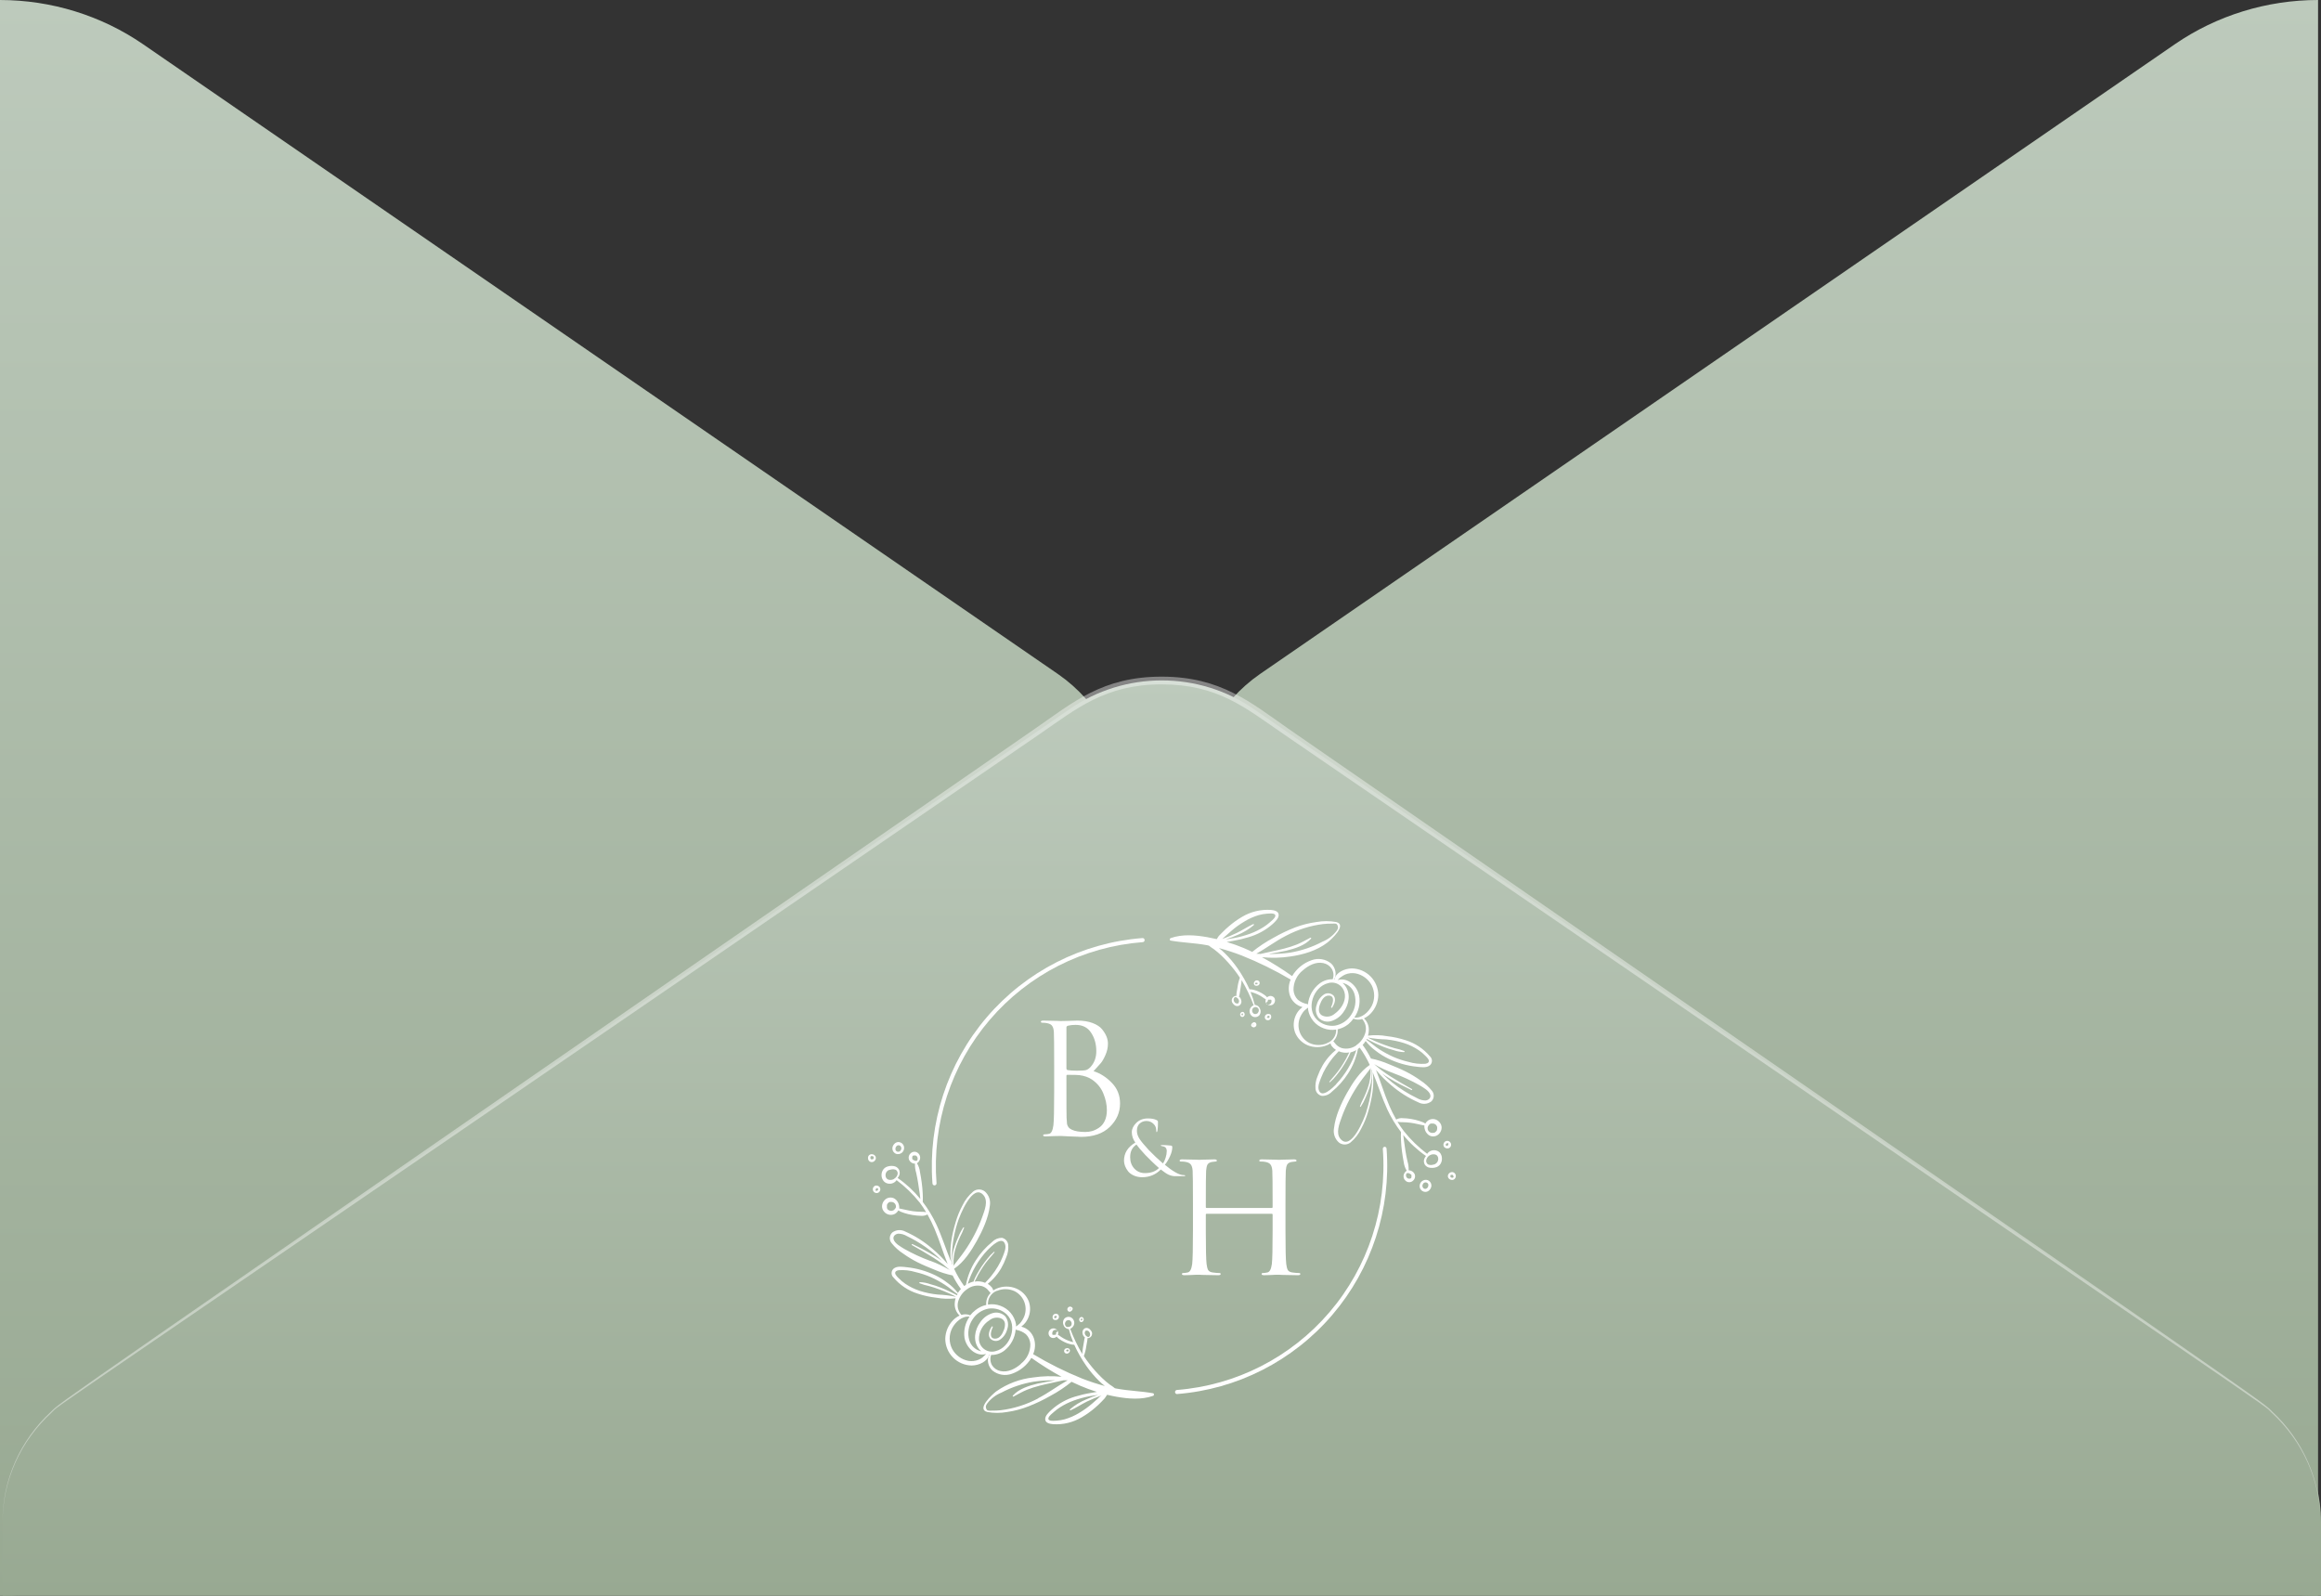 <?xml version="1.0" encoding="UTF-8"?> <svg xmlns="http://www.w3.org/2000/svg" width="256" height="176" viewBox="0 0 256 176" fill="none"><rect x="0" y="0" width="256" height="176" fill="#333333" stroke="none"/><path d="M255.675 0V176C250.017 175.999 244.5 174.294 239.896 171.122L138.977 101.653C136.73 100.095 134.899 98.044 133.637 95.669C132.374 93.294 131.715 90.663 131.715 87.994C131.715 85.325 132.374 82.695 133.637 80.32C134.899 77.945 136.73 75.894 138.977 74.336L239.896 4.867C244.504 1.703 250.019 0.002 255.675 0ZM0 0V176C5.658 175.999 11.175 174.294 15.779 171.122L116.698 101.664C118.945 100.106 120.776 98.055 122.038 95.68C123.301 93.305 123.96 90.675 123.96 88.006C123.96 85.337 123.301 82.706 122.038 80.331C120.776 77.956 118.945 75.905 116.698 74.347L15.779 4.878C11.173 1.71 5.658 0.005 0 0Z" fill="url(#paint0_linear_14054_21370)"></path><path d="M0.279 167.847C0.276 165.175 0.937 162.541 2.205 160.165C3.474 157.789 5.313 155.74 7.57 154.189L118.035 78.171C120.982 76.137 124.515 75.043 128.14 75.043C131.764 75.043 135.297 76.137 138.244 78.171L248.71 154.189C250.962 155.744 252.798 157.794 254.066 160.169C255.334 162.544 255.997 165.176 256 167.847V176H0.279V167.847Z" fill="url(#paint1_linear_14054_21370)"></path><path opacity="0.4" d="M0.279 167.848C0.27 165.58 0.739 163.335 1.656 161.247C2.573 159.16 3.921 157.274 5.616 155.703C7 154.391 1.918 157.946 114.174 80.358C118.361 77.465 121.605 74.628 128.128 74.628C134.651 74.628 137.977 77.498 142.082 80.358C254.326 157.912 249.256 154.369 250.64 155.703C252.326 157.279 253.664 159.167 254.576 161.254C255.487 163.341 255.952 165.583 255.942 167.848C255.932 165.596 255.45 163.369 254.525 161.301C253.599 159.233 252.25 157.367 250.559 155.815C249.117 154.47 257.535 160.447 141.64 81.008C137.326 78.048 134.337 75.48 128.116 75.48C121.895 75.48 118.733 78.171 114.605 81.008C-1.361 160.536 7.163 154.425 5.674 155.815C3.98 157.366 2.629 159.232 1.702 161.3C0.775 163.368 0.291 165.595 0.279 167.848Z" fill="white"></path><g clip-path="url(#clip0_14054_21370)"><path d="M98.697 127.186C98.739 127.214 98.785 127.238 98.833 127.257C98.934 127.291 99.041 127.3 99.147 127.283C99.252 127.267 99.352 127.226 99.438 127.164C99.555 127.079 99.642 126.96 99.687 126.822C99.732 126.685 99.733 126.537 99.689 126.399C99.645 126.266 99.559 126.151 99.444 126.072C99.329 125.992 99.191 125.953 99.051 125.96C98.898 125.973 98.755 126.042 98.65 126.154C98.541 126.266 98.466 126.407 98.435 126.56C98.416 126.679 98.43 126.8 98.476 126.911C98.523 127.021 98.599 127.116 98.697 127.186ZM98.761 126.686C98.766 126.61 98.791 126.538 98.833 126.474C98.875 126.411 98.933 126.361 99.001 126.327C99.049 126.311 99.1 126.307 99.149 126.315C99.199 126.322 99.246 126.341 99.288 126.37C99.357 126.426 99.402 126.507 99.415 126.595C99.429 126.683 99.409 126.774 99.359 126.848C99.334 126.9 99.295 126.945 99.246 126.976C99.198 127.008 99.142 127.027 99.084 127.029C99.026 127.032 98.968 127.019 98.917 126.991C98.866 126.964 98.823 126.923 98.793 126.873C98.77 126.825 98.763 126.771 98.772 126.718L98.761 126.686Z" fill="white"></path><path d="M96.562 130.764C96.503 130.783 96.448 130.815 96.403 130.857C96.358 130.9 96.322 130.952 96.299 131.01C96.276 131.068 96.267 131.13 96.271 131.193C96.275 131.255 96.293 131.315 96.323 131.37C96.354 131.424 96.396 131.471 96.447 131.507C96.497 131.543 96.555 131.568 96.617 131.578C96.678 131.589 96.741 131.586 96.801 131.57C96.861 131.553 96.916 131.523 96.963 131.482C97.034 131.417 97.081 131.33 97.095 131.235C97.11 131.139 97.093 131.042 97.046 130.958C96.993 130.881 96.919 130.821 96.833 130.787C96.747 130.752 96.653 130.744 96.562 130.764ZM96.845 131.235C96.822 131.269 96.791 131.298 96.754 131.316C96.716 131.335 96.675 131.344 96.634 131.342C96.48 131.306 96.634 130.94 96.813 131.073C96.826 131.081 96.837 131.093 96.844 131.106C96.852 131.12 96.857 131.135 96.859 131.15C96.86 131.166 96.858 131.181 96.852 131.196C96.847 131.211 96.838 131.224 96.827 131.235H96.845Z" fill="white"></path><path d="M96.565 127.897C96.592 127.841 96.606 127.779 96.606 127.717C96.606 127.655 96.592 127.594 96.565 127.538C96.534 127.483 96.492 127.435 96.442 127.397C96.392 127.359 96.336 127.331 96.275 127.315C96.182 127.284 96.081 127.286 95.99 127.323C95.899 127.359 95.824 127.426 95.777 127.512C95.73 127.619 95.721 127.738 95.752 127.85C95.78 127.961 95.851 128.057 95.949 128.116C96.003 128.146 96.064 128.164 96.126 128.169C96.187 128.173 96.249 128.164 96.307 128.141C96.42 128.093 96.511 128.007 96.565 127.897ZM96.282 127.861H96.254H96.221H96.157H96.121H96.092L96.057 127.839L96.031 127.814C96.02 127.798 96.01 127.779 96.003 127.76V127.739C96.004 127.726 96.004 127.712 96.003 127.699C96.001 127.683 96.001 127.666 96.003 127.649V127.627C96.003 127.455 96.293 127.477 96.361 127.592V127.617V127.645C96.361 127.645 96.361 127.645 96.361 127.667V127.71V127.746C96.362 127.754 96.362 127.763 96.361 127.771C96.351 127.786 96.339 127.799 96.325 127.811L96.282 127.861Z" fill="white"></path><path d="M127.178 153.664C125.859 153.43 124.513 153.401 123.194 153.157C123.119 153.157 123.044 153.125 122.969 153.11C122.8 152.959 122.61 152.848 122.41 152.712C122.115 152.49 121.834 152.25 121.568 151.993C121.051 151.496 120.572 150.96 120.135 150.391C119.924 150.125 119.73 149.848 119.548 149.564C119.676 149.216 119.765 148.855 119.813 148.487C119.849 148.289 119.884 148.095 119.917 147.901C119.937 147.799 119.947 147.696 119.945 147.592C120.046 147.593 120.145 147.564 120.23 147.508C120.314 147.452 120.379 147.373 120.418 147.279C120.457 147.185 120.466 147.082 120.446 146.983C120.425 146.884 120.376 146.793 120.304 146.723C120.242 146.632 120.158 146.559 120.06 146.511C119.949 146.456 119.82 146.445 119.702 146.482C119.588 146.529 119.495 146.617 119.441 146.728C119.387 146.839 119.375 146.966 119.408 147.085C119.428 147.223 119.494 147.349 119.594 147.445C119.615 147.465 119.638 147.483 119.662 147.499C119.618 147.614 119.591 147.735 119.58 147.858L119.483 148.422C119.451 148.616 119.415 148.806 119.397 149C119.397 149.112 119.372 149.216 119.365 149.324C118.842 148.443 118.398 147.517 118.04 146.557C118.088 146.54 118.134 146.516 118.176 146.485C118.23 146.444 118.281 146.397 118.326 146.345C118.414 146.244 118.47 146.119 118.487 145.986C118.503 145.856 118.482 145.725 118.425 145.607C118.369 145.489 118.28 145.39 118.169 145.321C118.046 145.251 117.903 145.225 117.764 145.245C117.624 145.266 117.496 145.334 117.399 145.436C117.302 145.558 117.249 145.708 117.248 145.864C117.247 145.931 117.256 145.998 117.277 146.062C117.298 146.128 117.323 146.192 117.352 146.256C117.42 146.372 117.521 146.466 117.642 146.525C117.703 146.554 117.766 146.576 117.832 146.59C117.852 146.593 117.873 146.593 117.893 146.59C118.014 147.08 118.174 147.561 118.369 148.027C118.28 148.002 118.187 147.984 118.104 147.955C117.912 147.894 117.724 147.821 117.542 147.736C117.368 147.652 117.2 147.556 117.04 147.448C116.922 147.366 116.815 147.279 116.682 147.211C116.701 147.164 116.713 147.114 116.718 147.064C116.727 146.987 116.714 146.908 116.682 146.838C116.653 146.769 116.611 146.708 116.557 146.657C116.503 146.606 116.44 146.567 116.37 146.542C116.301 146.517 116.227 146.506 116.153 146.511C116.079 146.516 116.007 146.536 115.942 146.57C115.876 146.604 115.818 146.651 115.771 146.708C115.725 146.766 115.69 146.832 115.67 146.903C115.651 146.975 115.645 147.049 115.656 147.123C115.666 147.196 115.691 147.267 115.729 147.33C115.767 147.39 115.816 147.442 115.875 147.482C115.933 147.522 115.999 147.55 116.069 147.564C116.138 147.577 116.21 147.576 116.279 147.56C116.348 147.545 116.414 147.515 116.471 147.473C116.496 147.457 116.52 147.437 116.542 147.416C116.63 147.523 116.732 147.616 116.847 147.693C117.026 147.819 117.215 147.929 117.413 148.023C117.608 148.119 117.812 148.193 118.022 148.246C118.173 148.292 118.33 148.315 118.487 148.314C118.855 149.128 119.297 149.905 119.809 150.635C120.233 151.243 120.713 151.809 121.242 152.327C121.439 152.517 121.646 152.697 121.862 152.866C121.012 152.638 120.174 152.363 119.354 152.043C117.487 151.289 115.681 150.389 113.953 149.352C114.185 148.82 114.222 148.221 114.056 147.664C113.959 147.335 113.777 147.038 113.53 146.802C113.282 146.565 112.977 146.398 112.645 146.317L112.724 146.252C112.988 146.044 113.203 145.779 113.351 145.476C113.504 145.172 113.593 144.84 113.612 144.5C113.631 144.16 113.58 143.819 113.462 143.5C113.205 142.874 112.712 142.376 112.09 142.113C111.749 141.971 111.384 141.898 111.015 141.898C110.646 141.898 110.281 141.971 109.941 142.113C109.806 142.17 109.676 142.24 109.554 142.322C109.525 142.208 109.477 142.101 109.411 142.005C109.279 141.844 109.123 141.704 108.948 141.592L109.056 141.502C109.246 141.347 109.426 141.179 109.593 140.999C109.901 140.671 110.173 140.309 110.403 139.922C110.631 139.527 110.824 139.114 110.979 138.686C111.174 138.242 111.25 137.756 111.202 137.274C111.179 137.091 111.099 136.92 110.975 136.785C110.85 136.65 110.686 136.557 110.507 136.519C110.306 136.519 110.107 136.559 109.923 136.637C109.738 136.716 109.571 136.831 109.432 136.976C108.731 137.544 108.126 138.222 107.641 138.984C107.1 139.808 106.728 140.731 106.545 141.7C106.477 141.743 106.412 141.79 106.348 141.84C105.916 141.243 105.545 140.606 105.237 139.936C106.312 139.217 107.125 137.964 107.745 136.853C108.365 135.743 109.027 134.31 109.178 132.981C109.228 132.695 109.205 132.402 109.11 132.129C109.015 131.855 108.852 131.61 108.637 131.418C108.453 131.269 108.223 131.187 107.987 131.187C107.75 131.187 107.521 131.269 107.337 131.418C106.839 131.838 106.438 132.36 106.158 132.948C105.843 133.533 105.591 134.15 105.406 134.788C105.001 136.149 104.671 137.734 104.901 139.167C104.342 137.816 103.905 136.404 103.292 135.075C102.881 134.183 102.372 133.339 101.774 132.56C101.793 132.261 101.793 131.961 101.774 131.662C101.756 131.256 101.72 130.854 101.666 130.451C101.612 130.049 101.551 129.672 101.476 129.287C101.44 128.936 101.325 128.597 101.14 128.296C101.303 128.193 101.421 128.033 101.473 127.847C101.505 127.713 101.496 127.572 101.446 127.443C101.396 127.315 101.308 127.205 101.193 127.128C101.079 127.052 100.941 127.018 100.804 127.031C100.668 127.044 100.539 127.104 100.441 127.2C100.337 127.291 100.266 127.414 100.237 127.549C100.209 127.684 100.225 127.825 100.283 127.951C100.339 128.061 100.423 128.156 100.526 128.224C100.629 128.293 100.748 128.333 100.871 128.342H100.921C100.906 128.685 100.951 129.028 101.054 129.356C101.136 129.715 101.208 130.106 101.268 130.487C101.329 130.868 101.394 131.27 101.444 131.666C101.469 131.856 101.491 132.046 101.512 132.237C100.79 131.349 99.946 130.568 99.005 129.92C99.092 129.822 99.159 129.709 99.202 129.585C99.234 129.483 99.245 129.375 99.233 129.267C99.222 129.16 99.188 129.057 99.134 128.964C99.07 128.864 98.984 128.781 98.884 128.718C98.784 128.656 98.671 128.617 98.553 128.605C98.305 128.568 98.051 128.595 97.815 128.684C97.607 128.766 97.437 128.924 97.339 129.126C97.25 129.308 97.214 129.513 97.235 129.715C97.257 129.926 97.343 130.126 97.482 130.286C97.631 130.443 97.833 130.539 98.048 130.555C98.265 130.577 98.482 130.519 98.661 130.394C98.752 130.332 98.83 130.253 98.89 130.16C99.845 130.877 100.706 131.712 101.451 132.646C101.702 132.983 101.936 133.334 102.15 133.695C101.964 133.656 101.774 133.64 101.584 133.649C101.294 133.649 101.003 133.62 100.717 133.588C100.19 133.523 99.685 133.369 99.169 133.279C99.209 133.279 99.169 133.02 99.169 132.991C99.148 132.84 99.096 132.694 99.017 132.562C98.939 132.431 98.834 132.317 98.711 132.226C98.528 132.104 98.307 132.055 98.091 132.087C97.874 132.118 97.676 132.229 97.536 132.399C97.382 132.574 97.293 132.797 97.285 133.031C97.283 133.26 97.367 133.481 97.522 133.649C97.664 133.815 97.858 133.928 98.072 133.971C98.287 134.013 98.509 133.982 98.704 133.882C98.862 133.791 98.992 133.658 99.08 133.498C99.166 133.555 99.257 133.605 99.352 133.645C99.485 133.695 99.617 133.746 99.75 133.789C100.046 133.884 100.349 133.956 100.656 134.004C100.952 134.055 101.251 134.084 101.551 134.091C101.809 134.122 102.07 134.07 102.297 133.943C102.585 134.451 102.843 134.975 103.07 135.513C103.618 136.796 104.012 138.132 104.525 139.415C104.016 138.799 103.451 138.233 102.837 137.723C101.942 136.947 100.937 136.31 99.854 135.833C99.63 135.712 99.377 135.656 99.123 135.673C98.87 135.691 98.626 135.78 98.421 135.93C98.258 136.079 98.159 136.285 98.145 136.506C98.131 136.726 98.203 136.944 98.346 137.112C98.705 137.562 99.134 137.95 99.617 138.262C100.12 138.622 100.651 138.943 101.204 139.221C101.806 139.526 102.436 139.778 103.06 140.033C103.707 140.313 104.382 140.528 105.073 140.672C105.33 141.187 105.63 141.68 105.968 142.145C105.968 142.145 105.968 142.145 105.99 142.163C105.862 142.298 105.748 142.445 105.649 142.602C105.339 142.189 104.968 141.826 104.55 141.524C104.113 141.183 103.641 140.889 103.142 140.647C102.158 140.175 101.1 139.876 100.015 139.764C99.563 139.717 98.94 139.602 98.557 139.925C98.489 139.987 98.434 140.063 98.396 140.147C98.359 140.232 98.34 140.323 98.34 140.416C98.34 140.508 98.359 140.599 98.396 140.684C98.434 140.768 98.489 140.844 98.557 140.906C99.257 141.737 100.179 142.35 101.215 142.674C101.883 142.898 102.574 143.05 103.274 143.126C103.975 143.257 104.691 143.279 105.399 143.191C105.34 143.381 105.307 143.578 105.302 143.777C105.291 144.023 105.334 144.268 105.427 144.496C105.521 144.723 105.663 144.928 105.843 145.095C105.576 145.22 105.333 145.391 105.126 145.602C104.588 146.151 104.278 146.886 104.26 147.657C104.265 148.431 104.572 149.173 105.116 149.724C105.659 150.274 106.396 150.59 107.168 150.603C107.592 150.6 108.009 150.49 108.379 150.283C108.548 150.189 108.7 150.067 108.83 149.924C108.959 149.774 109.048 149.593 109.088 149.399H109.149C108.766 149.92 109.016 150.761 109.461 151.156C109.758 151.396 110.112 151.555 110.488 151.618C110.865 151.681 111.251 151.646 111.61 151.515C112.51 151.203 113.271 150.582 113.759 149.762C114.826 150.522 115.937 151.218 117.087 151.846C116.049 151.741 115.002 151.766 113.97 151.921C112.498 152.08 111.089 152.61 109.876 153.462C109.489 153.757 107.645 155.42 108.898 155.733C109.62 155.862 110.358 155.862 111.08 155.733C111.895 155.616 112.693 155.404 113.458 155.101C114.289 154.778 115.093 154.392 115.865 153.947C116.689 153.508 117.467 152.989 118.19 152.399C118.509 152.554 118.828 152.701 119.154 152.841C119.751 153.096 120.361 153.32 120.981 153.513L120.322 153.628C119.739 153.721 119.163 153.855 118.599 154.027C117.622 154.316 116.723 154.821 115.966 155.503C115.701 155.747 115.249 156.143 115.285 156.556C115.321 156.969 115.819 157.041 116.152 157.077C117.255 157.147 118.353 156.883 119.304 156.319C119.839 156.009 120.343 155.648 120.809 155.241C121.042 155.04 121.267 154.835 121.479 154.612C121.597 154.49 121.722 154.364 121.837 154.235C121.951 154.106 122.012 153.965 122.109 153.833C122.467 153.915 122.793 153.987 123.137 154.048C124.473 154.282 125.888 154.407 127.192 153.947C127.296 153.912 127.328 153.703 127.178 153.664ZM119.702 146.838V146.812L119.748 146.769L119.784 146.751H119.806H119.845H119.917C119.984 146.764 120.046 146.795 120.096 146.841C120.182 146.932 120.231 147.05 120.236 147.175C120.236 147.283 120.178 147.448 120.049 147.463C120.013 147.463 119.977 147.455 119.945 147.438C119.855 147.394 119.776 147.328 119.716 147.247C119.655 147.159 119.63 147.051 119.644 146.945C119.654 146.905 119.674 146.868 119.702 146.838ZM117.8 146.363H117.757C117.708 146.361 117.66 146.347 117.618 146.321C117.576 146.295 117.541 146.259 117.517 146.216C117.491 146.177 117.474 146.133 117.467 146.087C117.458 146.038 117.458 145.988 117.467 145.939C117.484 145.847 117.529 145.762 117.596 145.695C117.611 145.677 117.628 145.661 117.646 145.645C117.646 145.645 117.678 145.62 117.646 145.645H117.674C117.729 145.613 117.791 145.597 117.853 145.597C117.916 145.597 117.978 145.613 118.033 145.645C118.115 145.706 118.173 145.795 118.195 145.895C118.217 145.995 118.203 146.1 118.154 146.191C118.113 146.244 118.059 146.287 117.997 146.314C117.935 146.341 117.867 146.352 117.8 146.345V146.363ZM116.482 146.996C116.483 147.021 116.483 147.046 116.482 147.071V147.093C116.481 147.102 116.481 147.112 116.482 147.121V147.143V147.161L116.431 147.208H116.403H116.37L116.302 147.226H116.209H116.177H116.156H116.134H116.113L116.087 147.2L116.062 147.15C116.061 147.143 116.061 147.136 116.062 147.129V147.093C116.06 147.071 116.06 147.049 116.062 147.028C116.063 146.986 116.07 146.945 116.084 146.906C116.098 146.867 116.117 146.831 116.141 146.798C116.194 146.733 116.267 146.689 116.349 146.672C116.431 146.656 116.516 146.669 116.589 146.708C116.611 146.724 116.629 146.743 116.643 146.766C116.646 146.786 116.646 146.807 116.643 146.827C116.605 146.892 116.549 146.944 116.482 146.978V146.996ZM100.771 127.954C100.717 127.933 100.671 127.897 100.638 127.85L100.617 127.818C100.617 127.809 100.617 127.801 100.617 127.793C100.617 127.793 100.617 127.768 100.617 127.75V127.678C100.619 127.661 100.619 127.644 100.617 127.627V127.581C100.627 127.561 100.639 127.542 100.652 127.523C100.651 127.516 100.651 127.509 100.652 127.502L100.681 127.473H100.699L100.76 127.437H100.778H100.839H100.921H100.985C101.038 127.458 101.085 127.491 101.122 127.533C101.16 127.576 101.186 127.627 101.2 127.681C101.22 127.752 101.22 127.826 101.2 127.897C101.191 127.947 101.163 127.992 101.122 128.023C101.061 128.037 100.998 128.037 100.937 128.024C100.876 128.01 100.819 127.983 100.771 127.944V127.954ZM98.621 130.02L98.55 130.06C98.398 130.131 98.228 130.154 98.062 130.124C97.518 130.013 97.561 129.215 98.045 129.047C98.129 129.016 98.217 128.995 98.306 128.982C98.479 128.942 98.66 128.96 98.822 129.032C98.907 129.094 98.969 129.182 98.997 129.283C99.026 129.384 99.019 129.492 98.98 129.589C98.913 129.767 98.786 129.915 98.621 130.009V130.02ZM98.815 133.167C98.767 133.279 98.692 133.377 98.596 133.451L98.507 133.505H98.471L98.414 133.545H98.242H98.206L98.095 133.509L98.045 133.48L97.995 133.448H97.969L97.894 133.376V133.354L97.876 133.329C97.857 133.299 97.841 133.268 97.826 133.236C97.826 133.236 97.826 133.193 97.826 133.171C97.824 133.158 97.824 133.145 97.826 133.131C97.824 133.12 97.824 133.107 97.826 133.096C97.824 133.067 97.824 133.038 97.826 133.009C97.827 132.999 97.827 132.988 97.826 132.977C97.826 132.955 97.826 132.937 97.826 132.919C97.826 132.902 97.826 132.887 97.844 132.873V132.84C97.864 132.803 97.886 132.767 97.912 132.733L97.951 132.69L97.995 132.646L98.023 132.625L98.116 132.567H98.148H98.195H98.234H98.274C98.341 132.558 98.41 132.566 98.475 132.589C98.589 132.627 98.687 132.706 98.749 132.81C98.811 132.914 98.835 133.037 98.815 133.157V133.167ZM102.594 139.063C101.615 138.702 100.666 138.264 99.757 137.752C99.356 137.507 98.682 137.148 98.557 136.674C98.475 136.315 98.782 136.088 99.098 136.063C99.43 136.071 99.755 136.165 100.04 136.336C101.463 137.018 102.763 137.935 103.883 139.049C103.633 138.873 103.382 138.689 103.12 138.538C102.319 138.056 101.494 137.615 100.649 137.216C100.581 137.184 100.52 137.285 100.588 137.324C101.376 137.77 102.164 138.219 102.934 138.7C103.292 138.934 103.668 139.182 104.009 139.444C104.267 139.638 104.503 139.871 104.757 140.073C104.07 139.666 103.345 139.324 102.594 139.052V139.063ZM105.101 139.627C105.137 139.627 105.177 139.627 105.173 139.573C105.129 138.841 105.235 138.107 105.485 137.418C105.609 137.063 105.751 136.715 105.911 136.376C106.076 136.066 106.218 135.746 106.337 135.416C106.359 135.359 106.28 135.337 106.248 135.38C106.033 135.698 105.854 136.037 105.714 136.394C105.554 136.736 105.414 137.088 105.295 137.446C105.064 138.109 104.981 138.814 105.051 139.512C105.032 139.472 105.016 139.431 105.001 139.39C104.933 137.857 105.138 136.324 105.606 134.863C105.846 134.073 107.286 130.437 108.472 131.813C109.034 132.46 108.594 133.509 108.347 134.206C108.1 134.894 107.806 135.564 107.465 136.21C107.133 136.846 106.76 137.459 106.348 138.046C105.961 138.607 105.51 139.124 105.116 139.67L105.101 139.627ZM109.969 142.372C110.277 142.241 110.608 142.177 110.942 142.184C111.276 142.19 111.605 142.266 111.907 142.408C112.394 142.652 112.774 143.068 112.972 143.577C113.17 144.085 113.174 144.649 112.982 145.16C112.866 145.444 112.707 145.709 112.509 145.943C112.371 146.075 112.223 146.195 112.065 146.302C112.065 146.22 112.065 146.141 112.065 146.062C111.984 145.598 111.781 145.164 111.477 144.805C111.174 144.446 110.781 144.174 110.338 144.017C109.902 143.851 109.43 143.805 108.97 143.884C108.95 143.558 109.035 143.233 109.213 142.959C109.391 142.684 109.652 142.475 109.959 142.361L109.969 142.372ZM108.941 137.856C109.299 137.497 110.589 136.192 110.872 137.285C110.983 137.705 110.739 138.222 110.593 138.614C110.45 138.973 110.279 139.32 110.08 139.652C109.859 140.029 109.61 140.39 109.335 140.73C109.199 140.902 109.052 141.064 108.902 141.222C108.819 141.312 108.73 141.391 108.658 141.484C108.293 141.327 107.89 141.279 107.498 141.348C107.63 141.104 107.741 140.849 107.877 140.604C108.042 140.302 108.236 140.008 108.418 139.72C108.601 139.433 108.823 139.153 109.045 138.883C109.267 138.614 109.489 138.391 109.69 138.129C109.722 138.082 109.658 138.046 109.618 138.075C109.354 138.301 109.114 138.554 108.902 138.829C108.687 139.095 108.483 139.368 108.289 139.652C108.096 139.936 107.931 140.234 107.748 140.54C107.598 140.801 107.471 141.075 107.369 141.359C107.35 141.36 107.33 141.36 107.311 141.359C107.112 141.415 106.919 141.495 106.738 141.596C107.183 140.199 107.936 138.92 108.941 137.856ZM105.553 142.857C105.467 142.803 105.374 142.76 105.288 142.713C105.105 142.62 104.929 142.526 104.736 142.437C104.403 142.275 104.062 142.128 103.719 141.995C103.375 141.862 103.002 141.732 102.619 141.635C102.248 141.499 101.857 141.424 101.462 141.413C101.401 141.413 101.369 141.502 101.43 141.531C101.771 141.666 102.123 141.771 102.483 141.844C102.841 141.944 103.221 142.063 103.586 142.203C103.951 142.343 104.342 142.49 104.711 142.656C104.872 142.731 105.037 142.807 105.198 142.889C105.284 142.929 105.366 142.979 105.452 143.026C104.786 142.887 104.109 142.804 103.428 142.778C102.752 142.712 102.085 142.575 101.437 142.368C100.873 142.182 100.338 141.919 99.846 141.585C99.576 141.4 99.325 141.188 99.098 140.953C98.976 140.841 98.87 140.713 98.782 140.572C98.632 140.277 98.861 140.134 99.116 140.094C99.743 140.047 100.373 140.117 100.975 140.299C101.557 140.433 102.125 140.621 102.673 140.859C103.198 141.094 103.705 141.369 104.188 141.682C104.693 142.002 105.13 142.401 105.621 142.738C105.596 142.77 105.573 142.804 105.553 142.839V142.857ZM105.678 144.377C105.608 144.109 105.608 143.828 105.678 143.561C105.841 142.99 106.201 142.495 106.695 142.167C106.92 142.001 107.178 141.886 107.451 141.829C107.725 141.773 108.007 141.777 108.279 141.84C108.514 141.906 108.729 142.03 108.905 142.199C108.999 142.293 109.07 142.401 109.16 142.494L109.256 142.613C109.086 142.782 108.954 142.988 108.872 143.215C108.79 143.441 108.758 143.684 108.78 143.924C108.344 144.021 107.935 144.218 107.587 144.499C107.372 144.663 107.179 144.854 107.011 145.066C106.704 144.933 106.36 144.919 106.043 145.027C105.875 144.833 105.751 144.605 105.678 144.359V144.377ZM108.418 149.676C108.273 149.797 108.11 149.895 107.935 149.967C107.578 150.114 107.187 150.157 106.806 150.093C106.428 150.019 106.07 149.862 105.76 149.632C105.45 149.402 105.196 149.105 105.015 148.763C104.838 148.413 104.745 148.026 104.745 147.633C104.745 147.241 104.838 146.853 105.015 146.503C105.374 145.814 106.122 145.113 106.942 145.217C106.463 145.896 106.263 146.733 106.384 147.556C106.574 148.634 107.616 149.669 108.766 149.331C108.658 149.448 108.542 149.558 108.418 149.658V149.676ZM107.974 147.772C107.96 147.342 108.06 146.916 108.263 146.538C108.467 146.159 108.766 145.841 109.131 145.616C109.305 145.472 109.514 145.377 109.737 145.34C109.959 145.303 110.188 145.325 110.399 145.404C110.511 145.444 110.611 145.514 110.688 145.605C110.765 145.697 110.816 145.807 110.836 145.925C110.865 146.186 110.825 146.449 110.722 146.69C110.568 147.1 110.285 147.632 109.787 147.642C109.038 147.66 109.303 146.794 109.496 146.388C109.506 146.373 109.508 146.354 109.503 146.337C109.499 146.319 109.487 146.304 109.471 146.295C109.456 146.286 109.437 146.284 109.42 146.288C109.402 146.293 109.387 146.304 109.378 146.32C109.156 146.679 108.916 147.208 109.203 147.606C109.328 147.752 109.5 147.85 109.69 147.883C109.879 147.917 110.074 147.884 110.242 147.79C110.666 147.521 110.97 147.099 111.091 146.611C111.18 146.373 111.207 146.116 111.169 145.864C111.13 145.612 111.028 145.375 110.872 145.174C110.698 145 110.481 144.875 110.243 144.812C110.005 144.749 109.755 144.75 109.518 144.815C108.954 144.975 108.463 145.328 108.132 145.814C107.494 146.672 107.283 147.879 107.974 148.774C108.051 148.872 108.139 148.961 108.236 149.04C107.924 148.974 107.636 148.825 107.403 148.609C107.169 148.393 106.997 148.117 106.907 147.811C106.798 147.428 106.773 147.025 106.835 146.631C106.897 146.237 107.043 145.861 107.265 145.53C107.463 145.215 107.725 144.945 108.033 144.737C108.342 144.53 108.69 144.39 109.056 144.326C109.413 144.278 109.776 144.31 110.119 144.421C110.461 144.532 110.775 144.718 111.037 144.966C112.294 146.184 111.463 148.612 109.819 149.015C109.614 149.077 109.398 149.093 109.186 149.06C108.974 149.028 108.772 148.948 108.595 148.827C108.418 148.706 108.271 148.547 108.163 148.361C108.056 148.175 107.991 147.968 107.974 147.754V147.772ZM112.609 150.423C112.008 150.955 111.176 151.397 110.356 151.217C110.166 151.18 109.984 151.105 109.824 150.995C109.663 150.886 109.526 150.745 109.421 150.581C109.322 150.41 109.261 150.219 109.243 150.021C109.226 149.824 109.253 149.625 109.321 149.439C109.836 149.449 110.34 149.287 110.754 148.979C111.115 148.699 111.414 148.348 111.633 147.946C111.852 147.545 111.985 147.103 112.025 146.647H112.061C112.074 146.661 112.09 146.671 112.108 146.676C112.491 146.743 112.851 146.908 113.154 147.154C113.446 147.439 113.621 147.823 113.645 148.232C113.652 148.65 113.562 149.064 113.383 149.441C113.203 149.818 112.938 150.148 112.609 150.405V150.423ZM114.501 154.235C113.221 154.914 111.829 155.355 110.392 155.535C110.067 155.572 109.741 155.588 109.414 155.582C109.242 155.605 109.066 155.593 108.898 155.546C108.835 155.485 108.788 155.41 108.761 155.327C108.735 155.243 108.729 155.155 108.744 155.068C108.776 154.969 108.824 154.875 108.888 154.792C109.292 154.256 109.834 153.841 110.456 153.592C111.57 153.003 112.771 152.596 114.013 152.388C114.801 152.273 115.596 152.224 116.392 152.241C115.736 152.352 115.085 152.46 114.44 152.6C113.487 152.83 112.387 153.168 111.714 153.926C111.703 153.937 111.697 153.952 111.696 153.967C111.696 153.983 111.7 153.998 111.71 154.01C111.719 154.022 111.733 154.031 111.748 154.034C111.763 154.037 111.779 154.034 111.793 154.027C112.28 153.779 112.749 153.491 113.258 153.286C113.717 153.102 114.189 152.95 114.669 152.83C115.536 152.604 116.417 152.449 117.287 152.237H117.757C116.643 152.859 115.633 153.638 114.501 154.217V154.235ZM121.174 154.177L120.483 154.785C120.038 155.173 119.558 155.519 119.05 155.819C118.544 156.131 117.998 156.373 117.427 156.538C117.153 156.611 116.872 156.659 116.589 156.682C116.381 156.682 115.514 156.829 115.647 156.376C115.719 156.139 116.084 155.866 116.263 155.708C116.467 155.53 116.684 155.366 116.911 155.219C117.384 154.918 117.887 154.669 118.412 154.476C118.978 154.272 119.557 154.112 120.146 153.994C120.461 153.933 120.798 153.897 121.127 153.847C120.678 153.981 120.237 154.145 119.809 154.339C119.157 154.604 118.552 154.975 118.018 155.435C117.957 155.492 118.018 155.571 118.097 155.539C118.724 155.255 119.297 154.864 119.917 154.565C120.433 154.321 120.963 154.102 121.5 153.904C121.385 153.958 121.282 154.066 121.174 154.159V154.177Z" fill="white"></path><path d="M117.964 149.115C118.001 149.06 118.016 148.994 118.008 148.928C118.001 148.862 117.97 148.801 117.921 148.756C117.899 148.737 117.874 148.721 117.846 148.709C117.766 148.677 117.676 148.677 117.595 148.709C117.526 148.725 117.464 148.764 117.422 148.822C117.38 148.879 117.36 148.95 117.365 149.021C117.371 149.092 117.402 149.158 117.453 149.208C117.504 149.258 117.571 149.287 117.642 149.291C117.707 149.294 117.771 149.279 117.827 149.248C117.884 149.217 117.932 149.171 117.964 149.115ZM117.853 148.885C117.866 148.92 117.866 148.958 117.853 148.993V149.015L117.821 149.047H117.796H117.753H117.696H117.671C117.431 148.954 117.803 148.756 117.853 148.885Z" fill="white"></path><path d="M116.152 145.063C116.113 145.125 116.093 145.197 116.093 145.271C116.093 145.345 116.113 145.417 116.152 145.48C116.182 145.519 116.221 145.55 116.267 145.569H116.306C116.389 145.596 116.478 145.596 116.56 145.569C116.638 145.542 116.704 145.489 116.747 145.418C116.787 145.357 116.806 145.284 116.8 145.21C116.798 145.13 116.766 145.053 116.711 144.994C116.664 144.946 116.602 144.913 116.535 144.901C116.463 144.885 116.387 144.891 116.318 144.92C116.249 144.949 116.191 144.999 116.152 145.063ZM116.542 145.142C116.578 145.16 116.564 145.26 116.542 145.289C116.507 145.334 116.458 145.367 116.403 145.383C116.39 145.387 116.377 145.389 116.363 145.387C116.35 145.386 116.337 145.382 116.325 145.376C116.313 145.37 116.303 145.361 116.295 145.35C116.287 145.34 116.281 145.327 116.277 145.314C116.271 145.288 116.271 145.261 116.276 145.235C116.282 145.209 116.293 145.184 116.31 145.163L116.331 145.142H116.363C116.375 145.14 116.387 145.14 116.399 145.142H116.431H116.542Z" fill="white"></path><path d="M119.19 145.275C119.121 145.308 119.069 145.367 119.043 145.439C119.018 145.511 119.021 145.59 119.053 145.659C119.063 145.69 119.079 145.719 119.101 145.744C119.123 145.768 119.15 145.787 119.18 145.8C119.21 145.813 119.243 145.818 119.275 145.817C119.308 145.816 119.34 145.807 119.369 145.792C119.418 145.767 119.46 145.728 119.489 145.681C119.518 145.633 119.533 145.578 119.533 145.523C119.534 145.467 119.518 145.412 119.486 145.366C119.455 145.319 119.41 145.284 119.358 145.264C119.302 145.248 119.243 145.251 119.19 145.275ZM119.304 145.634C119.215 145.684 119.193 145.562 119.222 145.501C119.226 145.49 119.232 145.479 119.24 145.469C119.247 145.457 119.257 145.447 119.269 145.44C119.28 145.433 119.294 145.43 119.308 145.43C119.322 145.43 119.335 145.433 119.347 145.44C119.359 145.447 119.369 145.457 119.376 145.469C119.419 145.533 119.351 145.612 119.297 145.641L119.304 145.634Z" fill="white"></path><path d="M118.018 144.107C117.95 144.111 117.884 144.138 117.832 144.183C117.78 144.225 117.745 144.283 117.731 144.349C117.717 144.414 117.726 144.482 117.757 144.542C117.773 144.575 117.797 144.603 117.826 144.625C117.855 144.647 117.889 144.661 117.925 144.668C117.963 144.678 118.002 144.678 118.04 144.668C118.04 144.668 118.061 144.668 118.072 144.646C118.11 144.635 118.144 144.616 118.172 144.589L118.226 144.538C118.28 144.485 118.312 144.413 118.316 144.337C118.315 144.313 118.31 144.289 118.3 144.266C118.29 144.244 118.276 144.224 118.258 144.208C118.233 144.188 118.207 144.17 118.179 144.154C118.131 144.123 118.075 144.107 118.018 144.107ZM118.111 144.344C118.113 144.353 118.113 144.361 118.111 144.369V144.395L118.09 144.416C118.09 144.416 118.09 144.416 118.09 144.434H118.025V144.395C118.027 144.386 118.027 144.378 118.025 144.369V144.351L118.043 144.333H118.065H118.126C118.126 144.333 118.126 144.366 118.126 144.359L118.111 144.344Z" fill="white"></path><path d="M157.607 130.232C157.566 130.202 157.52 130.178 157.471 130.16C157.371 130.126 157.264 130.117 157.159 130.133C157.054 130.149 156.955 130.191 156.869 130.254C156.753 130.339 156.666 130.458 156.62 130.595C156.574 130.733 156.573 130.881 156.615 131.019C156.66 131.151 156.746 131.265 156.861 131.344C156.976 131.422 157.114 131.461 157.253 131.454C157.407 131.444 157.552 131.376 157.658 131.263C157.767 131.151 157.841 131.01 157.872 130.857C157.891 130.739 157.876 130.617 157.829 130.507C157.782 130.396 157.705 130.301 157.607 130.232ZM157.543 130.728C157.543 130.807 157.52 130.884 157.479 130.951C157.437 131.017 157.377 131.071 157.306 131.105C157.258 131.122 157.207 131.128 157.156 131.12C157.105 131.112 157.057 131.093 157.016 131.062C156.948 131.006 156.903 130.926 156.89 130.839C156.877 130.751 156.896 130.662 156.945 130.588C156.971 130.536 157.01 130.491 157.059 130.46C157.108 130.428 157.164 130.41 157.222 130.407C157.28 130.404 157.338 130.418 157.389 130.445C157.441 130.472 157.484 130.513 157.514 130.563C157.538 130.604 157.549 130.652 157.546 130.699C157.547 130.709 157.546 130.719 157.543 130.728Z" fill="white"></path><path d="M159.946 125.975C159.91 125.932 159.864 125.896 159.813 125.871C159.763 125.846 159.707 125.832 159.651 125.829C159.594 125.826 159.537 125.834 159.484 125.854C159.431 125.873 159.382 125.904 159.341 125.942C159.271 126.008 159.225 126.095 159.21 126.191C159.195 126.286 159.212 126.383 159.259 126.467C159.313 126.541 159.388 126.598 159.473 126.631C159.559 126.664 159.652 126.672 159.742 126.654C159.811 126.636 159.875 126.601 159.926 126.552C159.978 126.503 160.016 126.441 160.036 126.372C160.057 126.304 160.059 126.231 160.044 126.162C160.028 126.092 159.994 126.028 159.946 125.975ZM159.509 126.341C159.496 126.334 159.485 126.323 159.476 126.311C159.467 126.299 159.461 126.284 159.458 126.27C159.455 126.255 159.455 126.239 159.458 126.224C159.462 126.209 159.468 126.195 159.477 126.183C159.502 126.149 159.534 126.121 159.571 126.101C159.609 126.082 159.65 126.072 159.692 126.072C159.843 126.108 159.706 126.478 159.509 126.359V126.341Z" fill="white"></path><path d="M160.559 129.593C160.53 129.482 160.459 129.387 160.362 129.327C160.308 129.295 160.248 129.276 160.186 129.272C160.124 129.267 160.061 129.278 160.004 129.302C159.889 129.342 159.794 129.426 159.739 129.535C159.71 129.591 159.695 129.652 159.695 129.715C159.695 129.777 159.71 129.839 159.739 129.894C159.802 130.005 159.906 130.087 160.029 130.121C160.122 130.151 160.222 130.147 160.313 130.11C160.403 130.073 160.478 130.006 160.523 129.92C160.574 129.819 160.587 129.702 160.559 129.593ZM160.337 129.769C160.337 129.945 160.05 129.923 159.979 129.808C159.979 129.8 159.979 129.791 159.979 129.783C159.977 129.774 159.977 129.764 159.979 129.754C159.979 129.754 159.979 129.754 159.979 129.733V129.686C159.98 129.675 159.98 129.664 159.979 129.654C159.978 129.645 159.978 129.637 159.979 129.629L160.018 129.593L160.047 129.575H160.079H160.144H160.176H160.204L160.244 129.596L160.265 129.618L160.298 129.672C160.297 129.68 160.297 129.688 160.298 129.697C160.297 129.709 160.297 129.721 160.298 129.733V129.787C160.298 129.787 160.341 129.751 160.337 129.754V129.769Z" fill="white"></path><path d="M158.818 127.132C158.671 126.975 158.47 126.879 158.256 126.862C158.039 126.841 157.822 126.897 157.643 127.02C157.551 127.083 157.472 127.164 157.41 127.257C156.457 126.538 155.598 125.702 154.853 124.768C154.595 124.431 154.356 124.081 154.136 123.719C154.322 123.759 154.512 123.776 154.702 123.769C154.992 123.769 155.286 123.794 155.573 123.83C156.099 123.895 156.604 124.049 157.12 124.135C157.077 124.135 157.12 124.398 157.12 124.426C157.143 124.578 157.196 124.723 157.275 124.853C157.355 124.984 157.459 125.098 157.582 125.188C157.765 125.311 157.986 125.361 158.203 125.329C158.42 125.297 158.618 125.185 158.757 125.016C158.91 124.841 158.998 124.619 159.008 124.387C159.011 124.158 158.926 123.937 158.772 123.769C158.674 123.647 158.549 123.552 158.405 123.491C158.262 123.43 158.106 123.406 157.952 123.421C157.797 123.436 157.649 123.49 157.52 123.577C157.391 123.664 157.285 123.782 157.213 123.92C157.128 123.861 157.037 123.812 156.941 123.772C156.809 123.719 156.676 123.672 156.543 123.629C156.247 123.534 155.944 123.462 155.637 123.413C155.341 123.361 155.042 123.332 154.742 123.327C154.484 123.294 154.223 123.346 153.997 123.474C153.706 122.968 153.446 122.443 153.219 121.904C152.671 120.622 152.277 119.285 151.765 118.003C152.274 118.618 152.839 119.184 153.452 119.695C154.35 120.469 155.358 121.105 156.443 121.581C156.664 121.701 156.914 121.756 157.164 121.739C157.414 121.723 157.655 121.636 157.858 121.488C158.022 121.339 158.122 121.132 158.136 120.911C158.151 120.69 158.08 120.471 157.937 120.302C157.577 119.854 157.147 119.467 156.665 119.156C156.162 118.795 155.632 118.474 155.078 118.197C154.473 117.888 153.846 117.64 153.219 117.381C152.573 117.1 151.9 116.887 151.21 116.745C150.953 116.23 150.654 115.737 150.314 115.272L150.293 115.251C150.42 115.117 150.533 114.97 150.629 114.812C150.942 115.224 151.314 115.587 151.733 115.89C152.168 116.231 152.639 116.524 153.137 116.763C154.12 117.238 155.178 117.538 156.264 117.651C156.719 117.697 157.339 117.812 157.722 117.489C157.79 117.427 157.845 117.351 157.882 117.267C157.92 117.182 157.939 117.091 157.939 116.998C157.939 116.906 157.92 116.815 157.882 116.73C157.845 116.646 157.79 116.57 157.722 116.508C157.022 115.678 156.102 115.064 155.068 114.737C154.397 114.516 153.706 114.364 153.004 114.284C152.305 114.156 151.59 114.136 150.884 114.223C150.942 114.033 150.973 113.836 150.977 113.638C150.988 113.391 150.946 113.145 150.853 112.917C150.761 112.689 150.619 112.484 150.44 112.315C150.706 112.192 150.949 112.022 151.156 111.812C151.695 111.263 152.005 110.528 152.023 109.757C152.017 108.982 151.71 108.239 151.166 107.688C150.621 107.137 149.884 106.821 149.111 106.808C148.688 106.813 148.273 106.924 147.904 107.131C147.734 107.224 147.581 107.346 147.452 107.49C147.322 107.64 147.234 107.821 147.194 108.015H147.13C147.513 107.494 147.262 106.657 146.818 106.262C146.522 106.02 146.168 105.86 145.791 105.797C145.414 105.734 145.027 105.77 144.669 105.902C143.768 106.213 143.006 106.834 142.52 107.656C141.451 106.895 140.339 106.198 139.188 105.568C140.227 105.676 141.275 105.652 142.308 105.496C143.741 105.292 145.238 104.853 146.399 103.962C146.786 103.668 148.631 102.004 147.381 101.692C146.658 101.561 145.918 101.561 145.195 101.692C144.393 101.801 143.606 102.001 142.849 102.288C142.018 102.609 141.213 102.995 140.442 103.441C139.62 103.881 138.841 104.398 138.117 104.986C137.798 104.835 137.48 104.685 137.154 104.548C136.55 104.298 135.935 104.078 135.309 103.891L135.968 103.776C136.556 103.678 137.136 103.541 137.705 103.366C138.683 103.089 139.587 102.598 140.353 101.929C140.618 101.681 141.069 101.289 141.033 100.876C140.997 100.463 140.496 100.391 140.163 100.355C139.06 100.286 137.962 100.55 137.01 101.113C136.477 101.424 135.975 101.785 135.51 102.191C135.277 102.389 135.051 102.597 134.836 102.82C134.718 102.942 134.593 103.064 134.478 103.179C134.363 103.294 134.302 103.449 134.206 103.578C133.869 103.499 133.525 103.427 133.181 103.366C131.845 103.129 130.43 103.007 129.126 103.463C129.005 103.506 128.976 103.715 129.126 103.74C130.444 103.973 131.791 103.998 133.11 104.243L133.335 104.293C133.504 104.44 133.693 104.555 133.89 104.688C134.186 104.911 134.468 105.151 134.736 105.407C135.251 105.904 135.73 106.439 136.169 107.005C136.38 107.275 136.573 107.552 136.756 107.835C136.628 108.183 136.539 108.545 136.491 108.913C136.459 109.107 136.423 109.301 136.391 109.499C136.373 109.609 136.371 109.722 136.384 109.833C136.281 109.828 136.18 109.854 136.092 109.909C136.005 109.963 135.937 110.043 135.896 110.137C135.855 110.232 135.844 110.336 135.864 110.437C135.884 110.538 135.934 110.631 136.007 110.702C136.071 110.791 136.154 110.864 136.251 110.914C136.363 110.965 136.49 110.976 136.609 110.943C136.724 110.896 136.818 110.808 136.873 110.696C136.927 110.584 136.939 110.456 136.907 110.336C136.883 110.2 136.818 110.074 136.72 109.977L136.652 109.926C136.694 109.81 136.722 109.69 136.735 109.567C136.763 109.377 136.799 109.208 136.828 108.999C136.856 108.791 136.896 108.615 136.917 108.421C136.917 108.313 136.942 108.205 136.95 108.101C137.471 108.983 137.915 109.908 138.275 110.868C138.226 110.884 138.18 110.908 138.139 110.939C138.083 110.979 138.032 111.026 137.988 111.08C137.899 111.18 137.843 111.305 137.827 111.439C137.811 111.569 137.832 111.702 137.888 111.82C137.945 111.939 138.034 112.038 138.146 112.107C138.266 112.17 138.404 112.193 138.538 112.172C138.672 112.151 138.796 112.086 138.891 111.988C138.988 111.867 139.041 111.716 139.041 111.561C139.047 111.494 139.037 111.426 139.013 111.363C138.993 111.297 138.968 111.232 138.938 111.169C138.872 111.052 138.772 110.958 138.651 110.9C138.591 110.87 138.527 110.848 138.461 110.835H138.4C138.278 110.345 138.119 109.864 137.924 109.398C138.013 109.423 138.107 109.441 138.189 109.466C138.381 109.526 138.567 109.601 138.748 109.689C138.926 109.773 139.097 109.872 139.26 109.984C139.375 110.063 139.482 110.153 139.618 110.221C139.601 110.268 139.589 110.318 139.582 110.368C139.578 110.444 139.59 110.52 139.618 110.591C139.654 110.655 139.703 110.712 139.761 110.757C139.819 110.803 139.885 110.836 139.956 110.856C140.027 110.876 140.101 110.881 140.174 110.872C140.247 110.863 140.317 110.839 140.381 110.803C140.494 110.727 140.576 110.612 140.612 110.48C140.647 110.348 140.634 110.207 140.575 110.084C140.536 110.025 140.486 109.974 140.428 109.934C140.37 109.895 140.304 109.867 140.234 109.854C140.165 109.84 140.094 109.841 140.025 109.856C139.956 109.871 139.891 109.9 139.833 109.941L139.761 109.998C139.673 109.894 139.57 109.802 139.457 109.725C139.277 109.597 139.087 109.485 138.887 109.391C138.694 109.296 138.491 109.223 138.282 109.172C138.131 109.129 137.974 109.11 137.816 109.114C137.447 108.302 137.004 107.525 136.495 106.793C136.072 106.184 135.593 105.618 135.062 105.101C134.866 104.909 134.659 104.729 134.442 104.562C135.292 104.791 136.129 105.064 136.95 105.382C138.816 106.127 140.623 107.014 142.355 108.037C142.123 108.569 142.085 109.167 142.247 109.725C142.346 110.054 142.529 110.35 142.777 110.587C143.025 110.823 143.33 110.99 143.662 111.072L143.584 111.137C143.318 111.345 143.102 111.61 142.953 111.913C142.802 112.217 142.714 112.549 142.695 112.888C142.677 113.227 142.728 113.567 142.846 113.885C143.101 114.512 143.593 115.011 144.214 115.276C144.902 115.561 145.675 115.561 146.363 115.276C146.498 115.221 146.626 115.153 146.746 115.071C146.775 115.184 146.825 115.29 146.893 115.384C147.023 115.548 147.179 115.689 147.355 115.8L147.248 115.887C147.058 116.043 146.878 116.212 146.711 116.393C146.403 116.722 146.131 117.083 145.901 117.471C145.672 117.863 145.479 118.276 145.324 118.703C145.13 119.148 145.052 119.635 145.099 120.119C145.124 120.304 145.207 120.476 145.335 120.611C145.464 120.746 145.632 120.836 145.815 120.87C146.016 120.873 146.215 120.834 146.4 120.756C146.585 120.678 146.751 120.563 146.89 120.417C147.59 119.847 148.194 119.169 148.681 118.409C149.22 117.584 149.592 116.661 149.777 115.693C149.841 115.649 149.909 115.599 149.974 115.549C150.403 116.146 150.774 116.784 151.081 117.453C150.006 118.171 149.197 119.425 148.573 120.535C147.95 121.646 147.287 123.083 147.141 124.412C147.083 124.7 147.102 124.998 147.194 125.276C147.286 125.554 147.449 125.804 147.667 126C147.851 126.148 148.08 126.229 148.315 126.229C148.551 126.229 148.78 126.148 148.964 126C149.461 125.58 149.863 125.058 150.142 124.469C150.46 123.884 150.713 123.266 150.898 122.626C151.303 121.265 151.615 119.684 151.403 118.251C151.962 119.598 152.399 121.01 153.008 122.343C153.422 123.234 153.931 124.077 154.527 124.857C154.507 125.157 154.507 125.457 154.527 125.756C154.545 126.162 154.577 126.564 154.631 126.966C154.684 127.369 154.745 127.742 154.82 128.13C154.859 128.482 154.974 128.82 155.157 129.122C154.994 129.224 154.876 129.385 154.828 129.571C154.795 129.705 154.804 129.846 154.854 129.975C154.904 130.103 154.993 130.213 155.107 130.29C155.222 130.365 155.36 130.399 155.496 130.385C155.633 130.371 155.761 130.311 155.859 130.214C155.963 130.123 156.034 130 156.063 129.865C156.091 129.73 156.075 129.589 156.017 129.463C155.959 129.355 155.875 129.262 155.772 129.195C155.67 129.127 155.552 129.086 155.429 129.075H155.369C155.382 128.731 155.337 128.388 155.236 128.059C155.15 127.699 155.078 127.308 155.017 126.93C154.957 126.553 154.896 126.147 154.846 125.752C154.82 125.562 154.799 125.371 154.778 125.181C155.499 126.069 156.343 126.849 157.285 127.498C157.196 127.594 157.129 127.708 157.088 127.832C157.054 127.935 157.043 128.043 157.055 128.15C157.066 128.258 157.101 128.361 157.156 128.454C157.222 128.55 157.308 128.631 157.408 128.69C157.508 128.749 157.62 128.785 157.736 128.795C157.978 128.83 158.224 128.804 158.453 128.72C158.66 128.641 158.83 128.487 158.929 128.288C159.019 128.107 159.056 127.904 159.037 127.703C159.026 127.494 158.949 127.294 158.818 127.132ZM157.493 124.258C157.537 124.145 157.611 124.047 157.708 123.974L157.797 123.92H157.815H157.851H157.908H158.041H158.077H158.116C158.153 123.929 158.189 123.941 158.223 123.956L158.277 123.984L158.327 124.013L158.349 124.035C158.376 124.056 158.402 124.08 158.424 124.107L158.442 124.128V124.15C158.463 124.182 158.478 124.211 158.496 124.243L158.517 124.308C158.517 124.308 158.517 124.333 158.517 124.347C158.517 124.362 158.517 124.376 158.517 124.383C158.519 124.411 158.519 124.438 158.517 124.466C158.517 124.466 158.517 124.498 158.517 124.502C158.517 124.505 158.517 124.541 158.499 124.559V124.606V124.638C158.478 124.671 158.46 124.707 158.431 124.743L158.392 124.789C158.378 124.804 158.362 124.818 158.345 124.829C158.337 124.839 158.328 124.847 158.317 124.854L158.234 124.922H158.202L158.155 124.94H158.116H158.08C158.013 124.958 157.943 124.958 157.876 124.94C157.803 124.926 157.734 124.897 157.674 124.854C157.614 124.811 157.563 124.755 157.527 124.69C157.49 124.625 157.468 124.553 157.463 124.479C157.457 124.405 157.467 124.331 157.493 124.261V124.258ZM136.606 110.605V110.634L136.559 110.677H136.523H136.498H136.459H136.387C136.321 110.666 136.26 110.635 136.212 110.587C136.126 110.498 136.075 110.381 136.068 110.257C136.068 110.149 136.129 109.984 136.255 109.969C136.292 109.966 136.33 109.975 136.362 109.995C136.451 110.04 136.528 110.105 136.588 110.185C136.649 110.271 136.676 110.378 136.663 110.483L136.606 110.605ZM138.508 111.076H138.551C138.621 111.088 138.685 111.12 138.737 111.168C138.789 111.217 138.825 111.28 138.841 111.349C138.848 111.399 138.848 111.45 138.841 111.5C138.822 111.591 138.777 111.674 138.712 111.741L138.658 111.794H138.633C138.579 111.826 138.517 111.843 138.454 111.843C138.391 111.843 138.329 111.826 138.275 111.794C138.192 111.734 138.134 111.646 138.112 111.546C138.089 111.446 138.104 111.342 138.153 111.252C138.191 111.193 138.244 111.145 138.306 111.113C138.368 111.08 138.438 111.065 138.508 111.069V111.076ZM139.822 110.444L139.844 110.372V110.35C139.842 110.341 139.842 110.331 139.844 110.321C139.844 110.3 139.844 110.321 139.844 110.321V110.304C139.859 110.286 139.876 110.27 139.894 110.257H139.923H139.951H140.019H140.113H140.145H140.166H140.188L140.213 110.286C140.224 110.301 140.234 110.318 140.241 110.336V110.372C140.243 110.394 140.243 110.417 140.241 110.44C140.242 110.48 140.236 110.52 140.224 110.559C140.21 110.598 140.189 110.634 140.163 110.666C140.111 110.732 140.037 110.777 139.956 110.794C139.874 110.811 139.789 110.799 139.715 110.76C139.694 110.742 139.676 110.721 139.661 110.699C139.661 110.699 139.661 110.659 139.661 110.641C139.69 110.556 139.747 110.484 139.822 110.436V110.444ZM138.21 101.929C137.587 102.216 137.014 102.608 136.394 102.903C135.878 103.15 135.35 103.37 134.811 103.564C134.922 103.474 135.022 103.37 135.13 103.276C135.359 103.071 135.588 102.867 135.821 102.665C136.266 102.278 136.746 101.933 137.254 101.634C137.76 101.322 138.306 101.08 138.877 100.916C139.151 100.843 139.432 100.795 139.715 100.772C139.923 100.772 140.79 100.621 140.653 101.077C140.582 101.315 140.216 101.584 140.037 101.746C139.834 101.925 139.617 102.088 139.389 102.234C138.917 102.536 138.413 102.785 137.888 102.978C137.323 103.182 136.744 103.342 136.154 103.456C135.843 103.521 135.506 103.556 135.173 103.603C135.625 103.472 136.066 103.309 136.495 103.115C137.145 102.852 137.749 102.489 138.286 102.037C138.35 101.961 138.278 101.882 138.21 101.929ZM138.569 105.191C139.675 104.577 140.686 103.797 141.818 103.219C143.097 102.538 144.489 102.097 145.926 101.915C146.251 101.879 146.578 101.864 146.904 101.868C147.029 101.868 147.316 101.836 147.42 101.907C147.482 101.969 147.528 102.045 147.555 102.128C147.581 102.211 147.588 102.299 147.574 102.385C147.541 102.483 147.492 102.575 147.431 102.658C147.026 103.194 146.484 103.61 145.862 103.862C144.748 104.45 143.547 104.857 142.305 105.065C141.517 105.181 140.722 105.229 139.926 105.209C140.578 105.101 141.234 104.994 141.878 104.85C142.828 104.62 143.931 104.279 144.604 103.524C144.615 103.513 144.621 103.498 144.622 103.483C144.623 103.467 144.618 103.452 144.608 103.44C144.599 103.428 144.585 103.419 144.57 103.416C144.555 103.413 144.539 103.416 144.526 103.424C144.038 103.671 143.566 103.955 143.057 104.164C142.598 104.345 142.127 104.497 141.649 104.62C140.779 104.843 139.898 105.001 139.027 105.213L138.569 105.191ZM150.766 114.597C150.852 114.647 150.945 114.69 151.031 114.737C151.213 114.834 151.389 114.927 151.582 115.017C151.915 115.175 152.256 115.322 152.6 115.459C152.943 115.596 153.316 115.721 153.696 115.818C154.069 115.953 154.46 116.028 154.856 116.041C154.914 116.041 154.949 115.948 154.889 115.919C154.547 115.785 154.195 115.682 153.835 115.61C153.477 115.506 153.094 115.387 152.732 115.251C152.37 115.114 151.976 114.967 151.607 114.802C151.443 114.726 151.281 114.651 151.117 114.568L150.862 114.432C151.533 114.555 152.212 114.625 152.893 114.64C153.569 114.706 154.235 114.843 154.881 115.049C155.451 115.231 155.992 115.495 156.486 115.833C156.758 116.016 157.009 116.228 157.235 116.465C157.358 116.575 157.465 116.702 157.554 116.842C157.704 117.14 157.475 117.284 157.22 117.324C156.594 117.369 155.964 117.299 155.361 117.119C154.779 116.985 154.211 116.797 153.663 116.558C153.138 116.322 152.63 116.047 152.145 115.736C151.643 115.416 151.206 115.017 150.712 114.679C150.712 114.647 150.737 114.611 150.755 114.579L150.766 114.597ZM147.9 107.771C148.046 107.65 148.209 107.55 148.384 107.476C148.74 107.332 149.129 107.29 149.508 107.354C149.887 107.427 150.244 107.584 150.554 107.813C150.864 108.042 151.118 108.339 151.299 108.68C151.476 109.031 151.568 109.418 151.568 109.811C151.568 110.204 151.476 110.592 151.299 110.943C150.941 111.629 150.192 112.33 149.376 112.229C149.855 111.543 150.051 110.697 149.92 109.869C149.73 108.791 148.688 107.753 147.538 108.094C147.647 107.974 147.764 107.862 147.889 107.76L147.9 107.771ZM148.341 109.675C148.423 110.544 147.875 111.335 147.187 111.83C147.013 111.974 146.804 112.07 146.581 112.107C146.359 112.144 146.13 112.122 145.919 112.042C145.807 112.002 145.707 111.933 145.63 111.841C145.554 111.75 145.502 111.639 145.482 111.521C145.453 111.261 145.493 110.997 145.597 110.756C145.747 110.343 146.03 109.815 146.532 109.804C147.28 109.804 147.015 110.652 146.822 111.058C146.786 111.133 146.893 111.202 146.936 111.126C147.158 110.767 147.402 110.239 147.115 109.84C146.989 109.695 146.818 109.597 146.629 109.563C146.44 109.529 146.245 109.561 146.077 109.653C145.652 109.921 145.348 110.343 145.228 110.832C145.137 111.07 145.11 111.327 145.148 111.579C145.186 111.831 145.289 112.069 145.446 112.269C145.62 112.443 145.837 112.568 146.075 112.631C146.313 112.694 146.563 112.693 146.8 112.628C147.361 112.466 147.847 112.112 148.176 111.629C148.813 110.774 149.021 109.563 148.333 108.672C148.255 108.574 148.168 108.484 148.072 108.403C148.383 108.469 148.67 108.618 148.903 108.834C149.137 109.051 149.307 109.326 149.397 109.632C149.506 110.015 149.531 110.418 149.469 110.812C149.407 111.206 149.26 111.582 149.039 111.913C148.841 112.228 148.579 112.499 148.271 112.707C147.962 112.914 147.614 113.055 147.248 113.12C146.891 113.167 146.529 113.133 146.187 113.022C145.845 112.911 145.532 112.725 145.271 112.477C144.013 111.263 144.841 108.834 146.489 108.432C146.691 108.37 146.905 108.354 147.114 108.386C147.323 108.417 147.523 108.494 147.699 108.612C147.875 108.73 148.023 108.885 148.132 109.067C148.241 109.249 148.309 109.453 148.33 109.664L148.341 109.675ZM143.157 110.271C142.868 109.985 142.694 109.601 142.67 109.193C142.663 108.774 142.753 108.359 142.934 107.98C143.114 107.602 143.379 107.271 143.709 107.013C144.311 106.484 145.142 106.043 145.962 106.222C146.152 106.26 146.333 106.335 146.493 106.445C146.653 106.554 146.789 106.695 146.893 106.858C146.995 107.029 147.056 107.22 147.074 107.418C147.091 107.616 147.064 107.815 146.994 108.001C146.479 107.992 145.975 108.153 145.561 108.46C145.198 108.735 144.896 109.081 144.673 109.478C144.45 109.875 144.31 110.314 144.264 110.767H144.225C144.225 110.767 144.203 110.742 144.182 110.738C143.802 110.67 143.445 110.506 143.147 110.26L143.157 110.271ZM146.36 115.064C146.052 115.195 145.72 115.261 145.385 115.255C145.051 115.25 144.721 115.173 144.418 115.031C143.936 114.783 143.561 114.365 143.367 113.857C143.173 113.35 143.172 112.788 143.365 112.279C143.479 111.993 143.639 111.727 143.838 111.493C143.976 111.361 144.125 111.241 144.282 111.133C144.282 111.212 144.282 111.292 144.282 111.371C144.363 111.835 144.565 112.269 144.869 112.629C145.172 112.989 145.565 113.261 146.009 113.418C146.445 113.585 146.917 113.631 147.377 113.551C147.39 113.879 147.297 114.203 147.111 114.473C146.926 114.744 146.659 114.947 146.349 115.053L146.36 115.064ZM147.377 119.591C147.019 119.95 145.726 121.254 145.443 120.162C145.335 119.738 145.579 119.224 145.726 118.833C145.865 118.466 146.036 118.113 146.238 117.776C146.458 117.399 146.706 117.039 146.979 116.698C147.119 116.526 147.266 116.364 147.413 116.203C147.495 116.116 147.585 116.034 147.656 115.944C148.023 116.102 148.428 116.149 148.821 116.077C148.688 116.321 148.573 116.58 148.441 116.821C148.272 117.126 148.083 117.421 147.9 117.704C147.704 117.995 147.494 118.276 147.269 118.545C147.062 118.8 146.825 119.037 146.628 119.3C146.592 119.343 146.661 119.382 146.696 119.353C146.96 119.127 147.201 118.875 147.413 118.599C147.628 118.333 147.832 118.057 148.022 117.773C148.212 117.489 148.398 117.191 148.563 116.889C148.721 116.623 148.858 116.344 148.971 116.055C148.99 116.053 149.009 116.053 149.028 116.055C149.228 115.998 149.42 115.917 149.601 115.815C149.148 117.222 148.384 118.509 147.366 119.58L147.377 119.591ZM149.619 115.279C149.394 115.445 149.137 115.56 148.863 115.616C148.59 115.673 148.308 115.669 148.036 115.606C147.801 115.539 147.586 115.415 147.409 115.247C147.316 115.157 147.244 115.049 147.158 114.952C147.123 114.917 147.091 114.878 147.062 114.837C147.231 114.667 147.362 114.461 147.444 114.235C147.527 114.008 147.559 113.766 147.538 113.526C147.974 113.426 148.381 113.23 148.731 112.951C148.937 112.773 149.121 112.57 149.279 112.348C149.585 112.481 149.93 112.495 150.246 112.387C150.411 112.581 150.533 112.807 150.604 113.052C150.674 113.32 150.674 113.602 150.604 113.871C150.449 114.441 150.096 114.936 149.609 115.269L149.619 115.279ZM150.723 122.573C150.479 123.363 149.043 126.999 147.857 125.619C147.298 124.976 147.735 123.927 147.982 123.226C148.23 122.539 148.526 121.871 148.867 121.225C149.2 120.589 149.574 119.974 149.985 119.386C150.372 118.829 150.823 118.308 151.217 117.766C151.224 117.779 151.23 117.794 151.235 117.809C151.203 117.809 151.163 117.809 151.167 117.863C151.209 118.595 151.103 119.328 150.855 120.018C150.731 120.373 150.589 120.72 150.429 121.06C150.265 121.369 150.121 121.688 149.999 122.016C149.999 122.077 150.06 122.098 150.092 122.055C150.304 121.737 150.483 121.397 150.626 121.042C150.782 120.699 150.921 120.347 151.041 119.989C151.273 119.327 151.357 118.622 151.289 117.924C151.289 117.963 151.321 118.003 151.339 118.042C151.399 119.574 151.187 121.104 150.712 122.562L150.723 122.573ZM153.721 118.376C154.701 118.737 155.651 119.175 156.561 119.688C156.963 119.932 157.636 120.291 157.761 120.765C157.844 121.125 157.536 121.351 157.217 121.376C156.885 121.368 156.56 121.274 156.275 121.103C155.318 120.64 154.415 120.074 153.581 119.415C153.18 119.095 152.8 118.75 152.431 118.391C152.682 118.567 152.936 118.75 153.198 118.901C153.989 119.393 154.831 119.81 155.666 120.219C155.737 120.255 155.798 120.155 155.73 120.115C154.939 119.67 154.151 119.221 153.384 118.736C153.026 118.502 152.65 118.258 152.309 117.992C152.055 117.801 151.819 117.568 151.564 117.367C152.247 117.766 152.966 118.1 153.71 118.366L153.721 118.376ZM155.548 129.485C155.6 129.506 155.646 129.541 155.68 129.585C155.681 129.595 155.681 129.605 155.68 129.614V129.639C155.679 129.654 155.679 129.668 155.68 129.682C155.682 129.705 155.682 129.728 155.68 129.751V129.805C155.681 129.819 155.681 129.833 155.68 129.848C155.672 129.869 155.661 129.89 155.648 129.909C155.647 129.916 155.647 129.923 155.648 129.93C155.648 129.93 155.648 129.93 155.63 129.93L155.601 129.959L155.544 129.995H155.526H155.465H155.369L155.304 129.977C155.253 129.955 155.207 129.922 155.17 129.881C155.133 129.839 155.105 129.79 155.089 129.736C155.073 129.665 155.073 129.592 155.089 129.521C155.101 129.47 155.13 129.426 155.172 129.395C155.234 129.377 155.3 129.376 155.364 129.389C155.428 129.403 155.487 129.432 155.537 129.474L155.548 129.485ZM158.274 128.407C158.189 128.436 158.101 128.456 158.012 128.468C157.84 128.511 157.658 128.494 157.496 128.421C157.411 128.36 157.349 128.272 157.32 128.171C157.291 128.07 157.296 127.962 157.335 127.865C157.398 127.679 157.525 127.522 157.693 127.423L157.765 127.387C157.915 127.314 158.085 127.291 158.249 127.322C158.786 127.415 158.743 128.213 158.263 128.389L158.274 128.407Z" fill="white"></path><path d="M138.343 108.302C138.306 108.357 138.29 108.424 138.298 108.49C138.306 108.556 138.337 108.617 138.386 108.662C138.409 108.681 138.434 108.696 138.461 108.708C138.541 108.738 138.629 108.738 138.708 108.708C138.775 108.693 138.835 108.655 138.877 108.6C138.92 108.546 138.942 108.479 138.941 108.41C138.941 108.336 138.911 108.265 138.859 108.213C138.806 108.163 138.738 108.133 138.665 108.126C138.6 108.121 138.535 108.135 138.478 108.166C138.421 108.198 138.374 108.245 138.343 108.302ZM138.451 108.529C138.438 108.494 138.438 108.456 138.451 108.421L138.483 108.389H138.501H138.526H138.565H138.605H138.622H138.651C138.891 108.46 138.504 108.662 138.451 108.529Z" fill="white"></path><path d="M140.155 112.348C140.193 112.285 140.213 112.213 140.213 112.139C140.213 112.066 140.193 111.994 140.155 111.931C140.126 111.892 140.086 111.863 140.041 111.845H140.001C139.921 111.82 139.834 111.821 139.754 111.849C139.674 111.877 139.605 111.929 139.557 111.999C139.52 112.062 139.502 112.135 139.504 112.208C139.509 112.287 139.54 112.363 139.593 112.423C139.641 112.473 139.704 112.506 139.772 112.517C139.846 112.532 139.922 112.524 139.991 112.494C140.06 112.464 140.117 112.413 140.155 112.348ZM139.761 112.272C139.726 112.251 139.744 112.15 139.761 112.125C139.794 112.079 139.843 112.046 139.898 112.032C139.91 112.027 139.924 112.024 139.938 112.025C139.952 112.026 139.965 112.03 139.978 112.036C139.99 112.043 140 112.052 140.009 112.063C140.017 112.074 140.023 112.086 140.027 112.1C140.032 112.126 140.032 112.153 140.025 112.179C140.019 112.205 140.007 112.23 139.991 112.251V112.272H139.973H139.941H139.88H139.847H139.83C139.829 112.263 139.825 112.255 139.818 112.249C139.812 112.243 139.803 112.239 139.794 112.24C139.785 112.24 139.776 112.244 139.77 112.251C139.764 112.258 139.761 112.267 139.761 112.276V112.272Z" fill="white"></path><path d="M137.125 112.139C137.159 112.123 137.189 112.1 137.214 112.072C137.239 112.043 137.259 112.01 137.271 111.975C137.283 111.939 137.288 111.901 137.286 111.864C137.284 111.826 137.274 111.789 137.258 111.755C137.248 111.724 137.232 111.696 137.21 111.672C137.189 111.648 137.162 111.629 137.132 111.617C137.103 111.604 137.07 111.599 137.038 111.6C137.006 111.602 136.975 111.61 136.946 111.626C136.896 111.65 136.854 111.689 136.825 111.736C136.795 111.784 136.78 111.839 136.781 111.895C136.781 111.951 136.797 112.006 136.828 112.052C136.86 112.098 136.905 112.134 136.957 112.154C137.013 112.171 137.073 112.165 137.125 112.139ZM137.011 111.78C137.1 111.733 137.118 111.856 137.093 111.917C137.094 111.926 137.094 111.936 137.093 111.945C137.086 111.957 137.075 111.967 137.063 111.974C137.051 111.981 137.037 111.984 137.023 111.984C137.009 111.984 136.995 111.981 136.983 111.974C136.971 111.967 136.961 111.957 136.953 111.945C136.889 111.881 136.953 111.805 137.011 111.773V111.78Z" fill="white"></path><path d="M138.289 113.311C138.357 113.304 138.422 113.278 138.476 113.235C138.524 113.194 138.559 113.139 138.576 113.077C138.592 113.006 138.582 112.932 138.547 112.869C138.53 112.837 138.507 112.81 138.479 112.789C138.45 112.768 138.417 112.753 138.382 112.747C138.345 112.736 138.305 112.736 138.268 112.747C138.255 112.749 138.243 112.757 138.236 112.768C138.199 112.779 138.166 112.799 138.139 112.826C138.119 112.839 138.1 112.856 138.085 112.876C138.058 112.901 138.036 112.932 138.021 112.966C138.005 113 137.997 113.036 137.996 113.073C137.996 113.098 138.001 113.123 138.011 113.146C138.02 113.169 138.035 113.189 138.053 113.206C138.076 113.226 138.101 113.243 138.128 113.257C138.176 113.289 138.232 113.308 138.289 113.311ZM138.193 113.073V113.048V113.023L138.218 113.002V112.98H138.25C138.25 112.98 138.25 112.998 138.25 113.009C138.251 113.017 138.251 113.026 138.25 113.034V113.056V113.077H138.232H138.171V113.048L138.193 113.073Z" fill="white"></path><path d="M152.729 126.478C152.669 126.482 152.614 126.51 152.575 126.555C152.537 126.6 152.517 126.659 152.521 126.719C153.015 133.264 150.9 139.739 146.641 144.723C142.382 149.707 136.325 152.793 129.8 153.304C129.745 153.311 129.695 153.338 129.659 153.379C129.623 153.421 129.603 153.474 129.603 153.529C129.603 153.584 129.623 153.637 129.659 153.679C129.695 153.72 129.745 153.747 129.8 153.753C136.442 153.237 142.608 150.098 146.945 145.027C151.283 139.956 153.437 133.367 152.936 126.704C152.937 126.647 152.916 126.591 152.878 126.549C152.839 126.507 152.786 126.481 152.729 126.478Z" fill="white"></path><path d="M103.07 130.739H103.088C103.147 130.734 103.202 130.706 103.241 130.661C103.28 130.616 103.3 130.557 103.296 130.498C103.046 127.256 103.435 123.996 104.442 120.905C105.449 117.814 107.053 114.952 109.163 112.483C111.274 110.014 113.848 107.986 116.74 106.515C119.632 105.045 122.784 104.16 126.017 103.912C126.049 103.913 126.08 103.907 126.109 103.896C126.139 103.884 126.165 103.866 126.187 103.843C126.209 103.82 126.226 103.793 126.236 103.763C126.247 103.733 126.252 103.701 126.249 103.67C126.247 103.638 126.238 103.607 126.223 103.579C126.208 103.551 126.188 103.527 126.163 103.507C126.138 103.488 126.109 103.474 126.078 103.466C126.048 103.459 126.016 103.458 125.985 103.463C119.343 103.981 113.177 107.12 108.839 112.191C104.502 117.263 102.347 123.853 102.848 130.516C102.849 130.575 102.873 130.631 102.914 130.672C102.956 130.714 103.012 130.738 103.07 130.739Z" fill="white"></path></g><path d="M116.272 120.437V117.463C116.272 115.39 116.261 114.174 116.238 113.813C116.216 113.509 116.154 113.289 116.052 113.154C115.962 113.008 115.782 112.906 115.512 112.85C115.376 112.816 115.213 112.799 115.022 112.799C114.875 112.799 114.802 112.766 114.802 112.698C114.802 112.608 114.892 112.563 115.072 112.563C115.298 112.563 115.562 112.568 115.866 112.58C116.171 112.58 116.43 112.585 116.644 112.597C116.858 112.608 116.97 112.613 116.982 112.613C117.083 112.613 117.342 112.608 117.759 112.597C118.176 112.574 118.531 112.563 118.824 112.563C119.477 112.563 120.04 112.653 120.513 112.833C120.986 113.013 121.336 113.244 121.561 113.526C121.786 113.808 121.95 114.078 122.051 114.337C122.152 114.596 122.203 114.85 122.203 115.097C122.203 115.526 122.113 115.942 121.933 116.348C121.764 116.742 121.589 117.046 121.409 117.26C121.229 117.474 120.964 117.767 120.615 118.139C121.358 118.376 122.028 118.804 122.626 119.423C123.234 120.043 123.538 120.803 123.538 121.704C123.538 122.696 123.161 123.558 122.406 124.29C121.651 125.022 120.592 125.388 119.229 125.388C119.173 125.388 119.077 125.383 118.942 125.371C118.818 125.371 118.666 125.366 118.486 125.354C118.305 125.343 118.148 125.337 118.012 125.337C117.528 125.304 117.184 125.287 116.982 125.287C116.801 125.287 116.531 125.292 116.171 125.304C115.81 125.326 115.528 125.337 115.326 125.337C115.145 125.337 115.055 125.298 115.055 125.219C115.055 125.14 115.14 125.101 115.309 125.101C115.433 125.101 115.568 125.084 115.714 125.05C115.951 125.005 116.109 124.69 116.187 124.104C116.244 123.631 116.272 122.409 116.272 120.437ZM117.624 113.306V117.835C117.624 117.925 117.663 117.987 117.742 118.021C118.012 118.066 118.356 118.088 118.773 118.088C119.268 118.088 119.606 118.066 119.787 118.021C119.967 117.964 120.142 117.84 120.311 117.649C120.716 117.187 120.919 116.618 120.919 115.942C120.919 115.154 120.727 114.472 120.344 113.898C119.973 113.323 119.404 113.036 118.638 113.036C118.322 113.036 118.052 113.064 117.827 113.12C117.691 113.154 117.624 113.216 117.624 113.306ZM117.624 118.663V119.626C117.624 121.89 117.629 123.107 117.641 123.276C117.663 123.614 117.68 123.845 117.691 123.969C117.714 124.081 117.765 124.194 117.843 124.307C117.922 124.419 118.046 124.515 118.215 124.594C118.564 124.763 119.06 124.847 119.702 124.847C119.961 124.847 120.215 124.814 120.463 124.746C120.722 124.667 120.975 124.543 121.223 124.374C121.482 124.205 121.69 123.957 121.848 123.631C122.006 123.293 122.085 122.899 122.085 122.448C122.085 121.84 121.955 121.226 121.696 120.606C121.448 119.987 121.031 119.474 120.446 119.068C120.063 118.809 119.595 118.646 119.043 118.578C118.897 118.556 118.457 118.545 117.725 118.545C117.658 118.545 117.624 118.584 117.624 118.663Z" fill="white"></path><path d="M125.985 129.838C125.643 129.838 125.337 129.777 125.067 129.656C124.797 129.535 124.584 129.38 124.43 129.193C124.281 129 124.168 128.804 124.091 128.606C124.014 128.402 123.975 128.203 123.975 128.01C123.975 127.172 124.391 126.508 125.224 126.017C124.965 125.653 124.835 125.273 124.835 124.876C124.835 124.512 125.001 124.168 125.331 123.842C125.668 123.517 126.095 123.354 126.613 123.354C126.999 123.354 127.308 123.409 127.539 123.52C127.622 123.558 127.672 123.594 127.688 123.627C127.71 123.655 127.721 123.702 127.721 123.768C127.721 124.148 127.705 124.446 127.672 124.661C127.65 124.793 127.619 124.859 127.581 124.859C127.548 124.859 127.531 124.807 127.531 124.702C127.531 124.41 127.446 124.176 127.275 123.999C127.049 123.757 126.773 123.635 126.448 123.635C126.167 123.635 125.921 123.726 125.712 123.908C125.502 124.09 125.397 124.36 125.397 124.719C125.397 125.017 125.494 125.314 125.687 125.612C125.88 125.904 126.219 126.312 126.704 126.836C126.836 126.979 127.093 127.233 127.473 127.597C127.859 127.955 128.124 128.195 128.267 128.316C128.389 128.151 128.488 127.941 128.565 127.688C128.648 127.434 128.689 127.186 128.689 126.944C128.689 126.778 128.637 126.643 128.532 126.538C128.477 126.483 128.364 126.442 128.193 126.414C128.083 126.392 128.027 126.37 128.027 126.348C128.027 126.309 128.072 126.29 128.16 126.29C128.463 126.29 128.794 126.309 129.152 126.348C129.251 126.359 129.301 126.414 129.301 126.513C129.301 126.822 129.216 127.161 129.045 127.531C128.879 127.895 128.692 128.206 128.482 128.465C128.885 128.807 129.265 129.08 129.624 129.284C129.987 129.499 130.31 129.607 130.591 129.607C130.679 129.607 130.723 129.626 130.723 129.664C130.723 129.703 130.685 129.722 130.608 129.722H129.533C129.301 129.706 129.08 129.648 128.871 129.549C128.661 129.449 128.383 129.262 128.036 128.986C127.468 129.554 126.784 129.838 125.985 129.838ZM126.282 129.383C126.95 129.383 127.465 129.196 127.829 128.821C127.619 128.644 127.352 128.399 127.027 128.085C126.701 127.771 126.473 127.542 126.34 127.398C125.844 126.864 125.513 126.475 125.348 126.232C124.885 126.536 124.653 126.999 124.653 127.622C124.653 128.134 124.808 128.556 125.116 128.887C125.425 129.218 125.814 129.383 126.282 129.383Z" fill="white"></path><path d="M133.1 133.226H140.265C140.332 133.226 140.366 133.193 140.366 133.125V132.77C140.366 130.697 140.355 129.481 140.332 129.12C140.31 128.816 140.248 128.596 140.146 128.461C140.056 128.315 139.876 128.213 139.606 128.157C139.47 128.123 139.279 128.106 139.031 128.106C138.941 128.106 138.896 128.073 138.896 128.005C138.896 127.915 138.986 127.87 139.166 127.87C139.391 127.87 139.656 127.875 139.96 127.887C140.265 127.887 140.524 127.892 140.738 127.904C140.952 127.915 141.064 127.921 141.076 127.921C141.087 127.921 141.194 127.915 141.397 127.904C141.611 127.892 141.847 127.887 142.106 127.887C142.377 127.875 142.585 127.87 142.732 127.87C142.912 127.87 143.002 127.915 143.002 128.005C143.002 128.073 142.957 128.106 142.867 128.106C142.788 128.106 142.647 128.123 142.444 128.157C142.219 128.202 142.061 128.298 141.971 128.444C141.892 128.591 141.842 128.816 141.819 129.12C141.797 129.481 141.785 130.697 141.785 132.77V135.744C141.785 137.716 141.813 138.938 141.87 139.411C141.904 139.693 141.96 139.912 142.039 140.07C142.129 140.216 142.292 140.307 142.529 140.34C142.844 140.385 143.098 140.408 143.289 140.408C143.379 140.408 143.424 140.442 143.424 140.509C143.424 140.599 143.334 140.645 143.154 140.645C142.884 140.645 142.58 140.639 142.242 140.628C141.915 140.628 141.639 140.622 141.414 140.611C141.2 140.599 141.087 140.594 141.076 140.594C141.064 140.594 140.952 140.594 140.738 140.594C140.535 140.605 140.298 140.616 140.028 140.628C139.769 140.639 139.566 140.645 139.42 140.645C139.239 140.645 139.149 140.599 139.149 140.509C139.149 140.442 139.194 140.408 139.284 140.408C139.42 140.408 139.589 140.385 139.791 140.34C140.039 140.295 140.203 139.985 140.281 139.411C140.338 138.938 140.366 137.716 140.366 135.744V133.97C140.366 133.902 140.332 133.869 140.265 133.869H133.1C133.032 133.869 132.998 133.902 132.998 133.97V135.744C132.998 137.716 133.027 138.938 133.083 139.411C133.117 139.693 133.173 139.912 133.252 140.07C133.342 140.216 133.505 140.307 133.742 140.34C134.057 140.385 134.311 140.408 134.502 140.408C134.593 140.408 134.638 140.442 134.638 140.509C134.638 140.599 134.547 140.645 134.367 140.645C134.097 140.645 133.793 140.639 133.455 140.628C133.128 140.628 132.852 140.622 132.627 140.611C132.413 140.599 132.3 140.594 132.289 140.594C132.278 140.594 132.165 140.594 131.951 140.594C131.748 140.605 131.511 140.616 131.241 140.628C130.982 140.639 130.779 140.645 130.633 140.645C130.453 140.645 130.362 140.599 130.362 140.509C130.362 140.442 130.408 140.408 130.498 140.408C130.633 140.408 130.802 140.385 131.005 140.34C131.252 140.295 131.416 139.985 131.495 139.411C131.551 138.938 131.579 137.716 131.579 135.744V132.77C131.579 130.697 131.568 129.481 131.545 129.12C131.523 128.816 131.461 128.596 131.359 128.461C131.269 128.315 131.089 128.213 130.819 128.157C130.684 128.123 130.492 128.106 130.244 128.106C130.154 128.106 130.109 128.073 130.109 128.005C130.109 127.915 130.199 127.87 130.379 127.87C130.605 127.87 130.869 127.875 131.174 127.887C131.478 127.887 131.737 127.892 131.951 127.904C132.165 127.915 132.278 127.921 132.289 127.921C132.3 127.921 132.407 127.915 132.61 127.904C132.824 127.892 133.06 127.887 133.32 127.887C133.59 127.875 133.798 127.87 133.945 127.87C134.125 127.87 134.215 127.915 134.215 128.005C134.215 128.073 134.17 128.106 134.08 128.106C134.001 128.106 133.86 128.123 133.658 128.157C133.432 128.202 133.274 128.298 133.184 128.444C133.106 128.591 133.055 128.816 133.032 129.12C133.01 129.481 132.998 130.697 132.998 132.77V133.125C132.998 133.193 133.032 133.226 133.1 133.226Z" fill="white"></path><defs><linearGradient id="paint0_linear_14054_21370" x1="127.837" y1="0" x2="127.837" y2="176" gradientUnits="userSpaceOnUse"><stop stop-color="#BDCABC"></stop><stop offset="1" stop-color="#98A992"></stop></linearGradient><linearGradient id="paint1_linear_14054_21370" x1="128.14" y1="75.043" x2="128.14" y2="176" gradientUnits="userSpaceOnUse"><stop stop-color="#BDCABC"></stop><stop offset="1" stop-color="#98A992"></stop></linearGradient><clipPath id="clip0_14054_21370"><rect width="64.846" height="56.775" fill="white" transform="translate(95.731 100.319)"></rect></clipPath></defs></svg> 